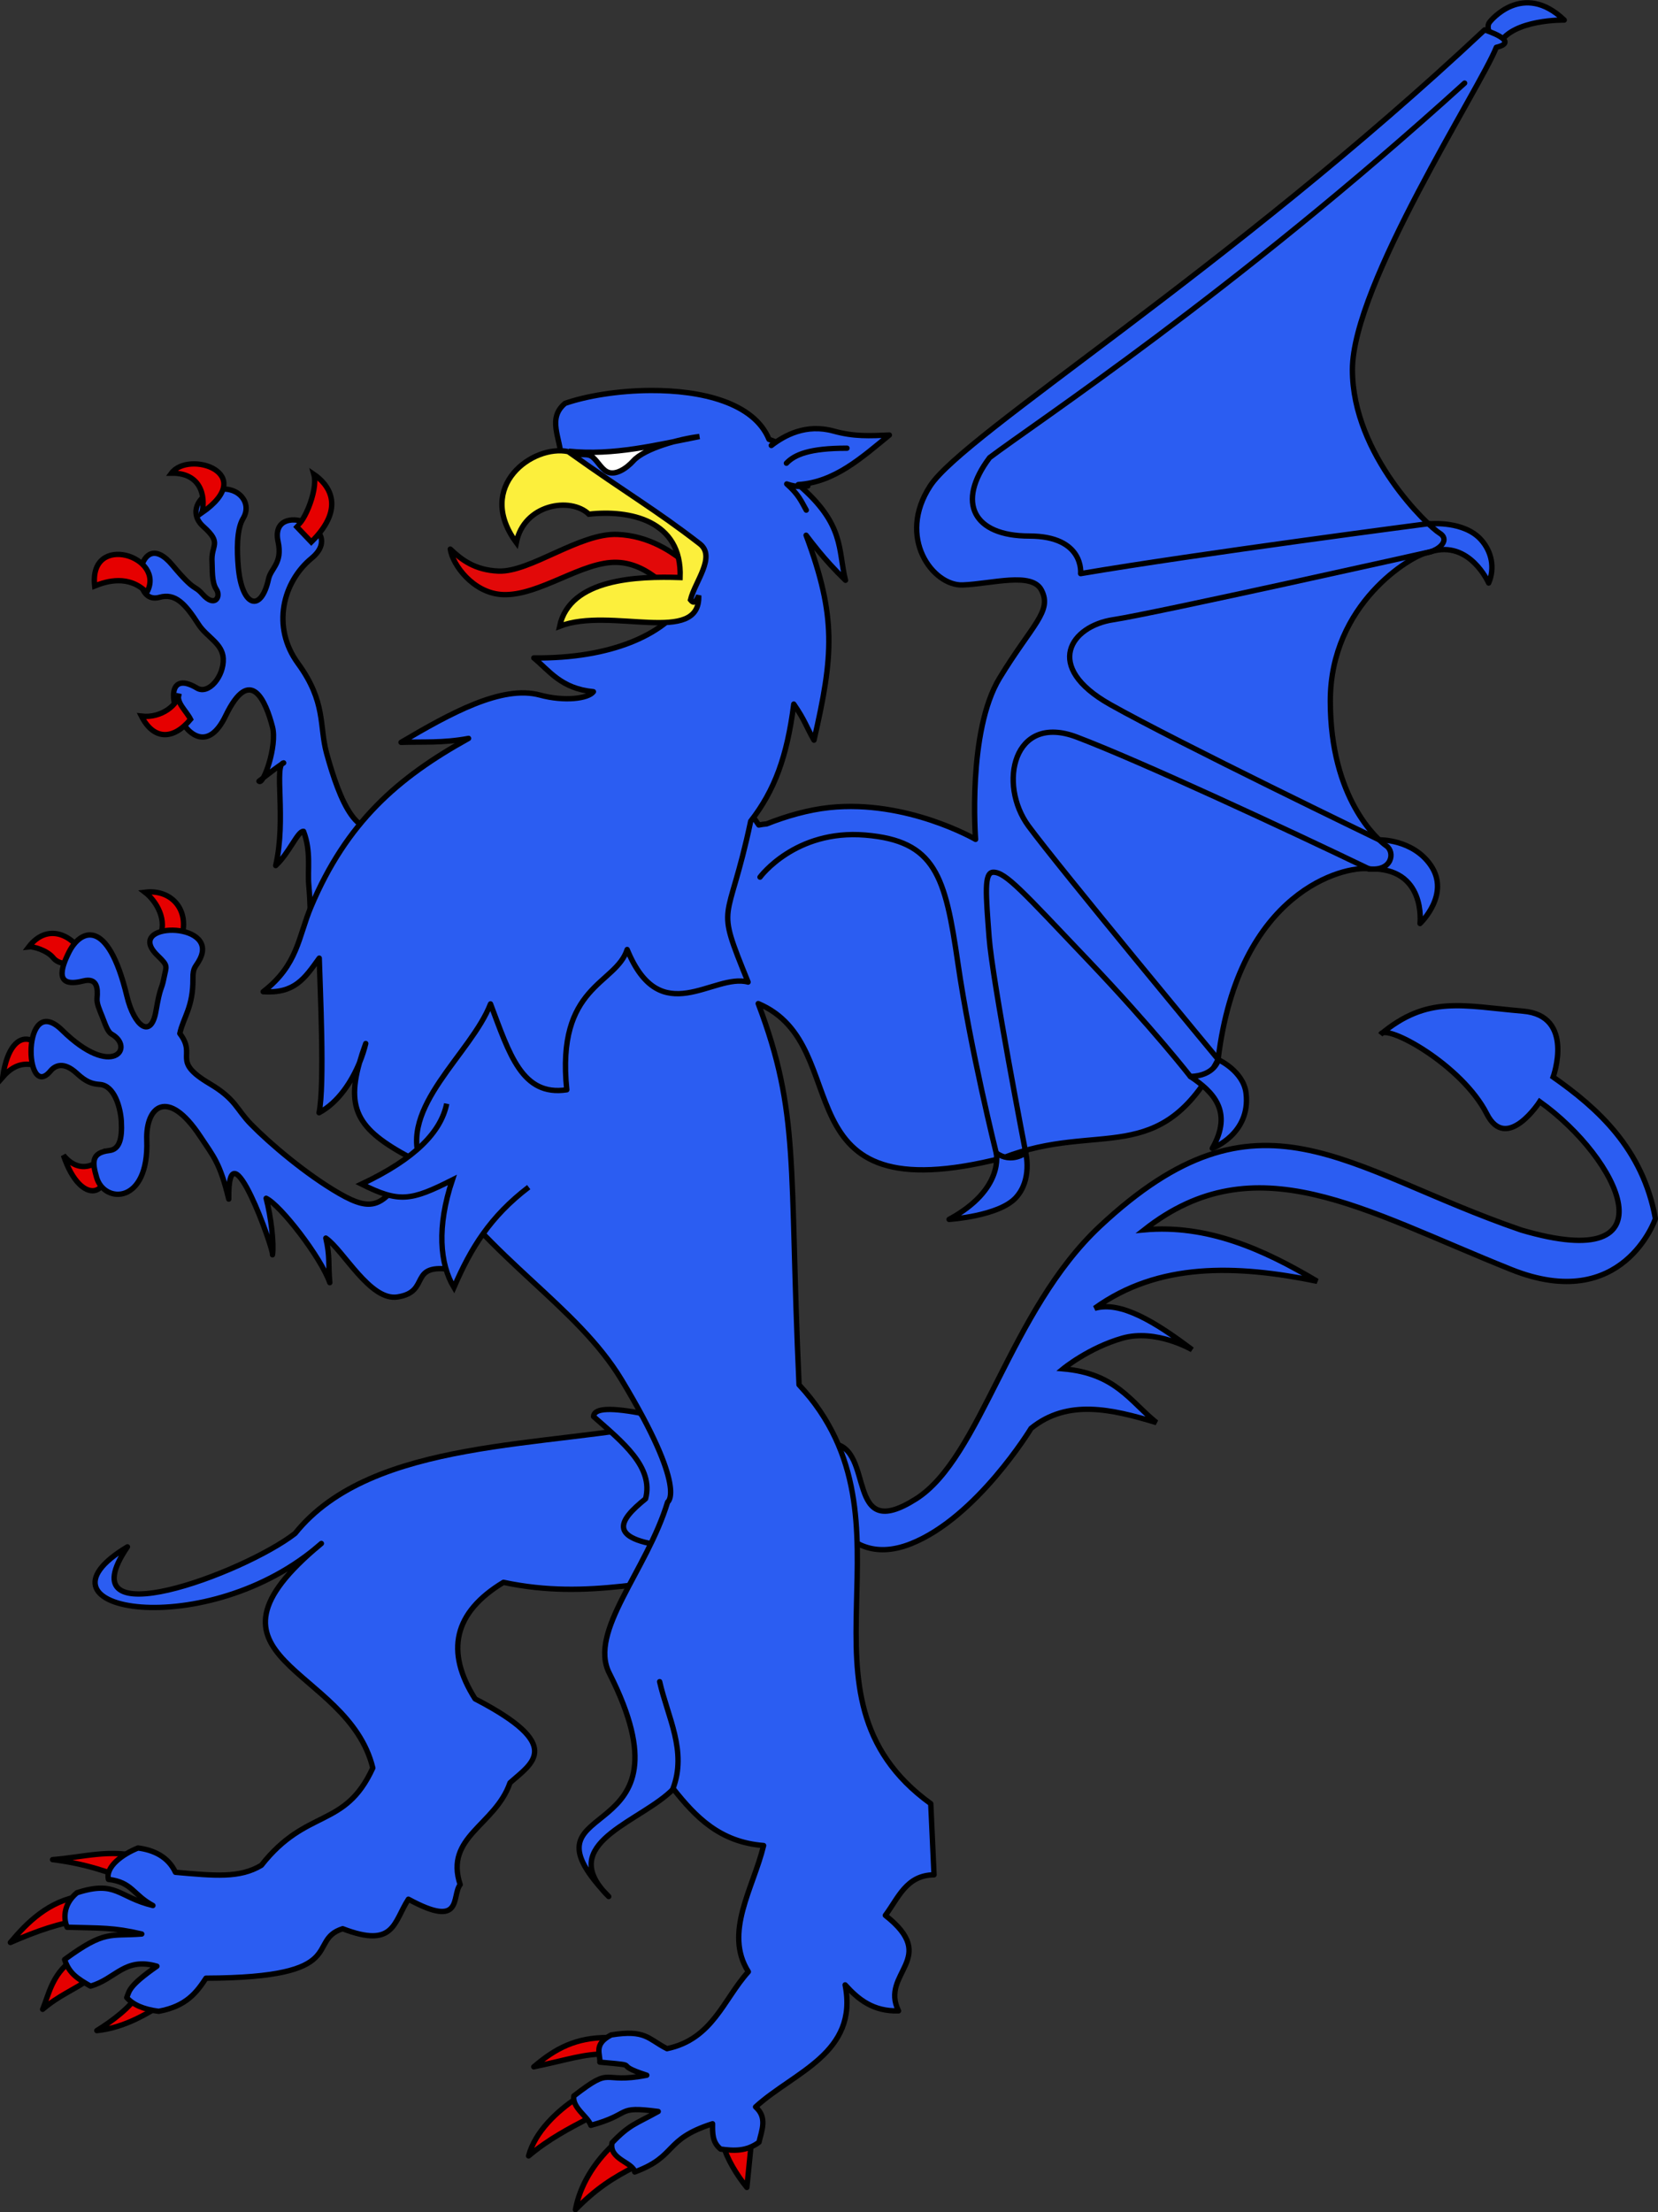 <?xml version="1.0" encoding="UTF-8" standalone="no"?>
<!-- Created with Inkscape (http://www.inkscape.org/) -->
<svg
   xmlns:i="http://ns.adobe.com/AdobeIllustrator/10.0/"
   xmlns:dc="http://purl.org/dc/elements/1.1/"
   xmlns:cc="http://web.resource.org/cc/"
   xmlns:rdf="http://www.w3.org/1999/02/22-rdf-syntax-ns#"
   xmlns:svg="http://www.w3.org/2000/svg"
   xmlns="http://www.w3.org/2000/svg"
   xmlns:sodipodi="http://sodipodi.sourceforge.net/DTD/sodipodi-0.dtd"
   xmlns:inkscape="http://www.inkscape.org/namespaces/inkscape"
   version="1.0"
   width="773.488"
   height="1031.676"
   id="svg2361"
   sodipodi:version="0.32"
   inkscape:version="0.45.1"
   sodipodi:docname="Griffon au vol de chauve-souris.svg"
   inkscape:output_extension="org.inkscape.output.svg.inkscape"
   sodipodi:docbase="E:\Mes documents\Mes images\Héraldique\Meubles\Animaux\Fantastiques">
  <rect width="100%" height="100%" fill="#333333" stroke="none"/>
  <sodipodi:namedview
     inkscape:window-height="723"
     inkscape:window-width="1024"
     inkscape:pageshadow="2"
     inkscape:pageopacity="0.0"
     guidetolerance="10.0"
     gridtolerance="10.0"
     objecttolerance="10.0"
     borderopacity="1.0"
     bordercolor="#666666"
     pagecolor="#ffffff"
     id="base"
     inkscape:zoom="0.51275774"
     inkscape:cx="387.49382"
     inkscape:cy="516.58814"
     inkscape:window-x="-4"
     inkscape:window-y="-4"
     inkscape:current-layer="svg2361" />
  <defs
     id="defs2364" />
  <g
     id="g3046"
     transform="matrix(0.599,1.208,-1.208,0.599,574.579,1.329)"
     style="stroke:#000000;stroke-width:1.854;stroke-miterlimit:4;stroke-dasharray:none;stroke-opacity:1">
    <path
       sodipodi:nodetypes="ccccsccccsccscsccssccs"
       id="path2030"
       style="fill:#2b5df2;fill-opacity:1;fill-rule:evenodd;stroke:#000000;stroke-width:1.854;stroke-linecap:butt;stroke-linejoin:miter;stroke-miterlimit:4;stroke-dasharray:none;stroke-opacity:1;display:inline"
       d="M 428.152,336.219 C 430.218,311.746 410.865,281.176 410.865,281.176 C 407.307,265.247 417.338,253.2 428.351,241.434 C 417.839,246.347 406.889,246.45 397.352,262.1 C 397.352,262.1 394.769,250.972 396.955,239.05 C 399.141,227.127 411.262,219.179 411.262,219.179 C 397.03,226.301 385.081,233.803 383.443,243.024 C 379.012,216.165 391.605,192.548 409.275,169.899 C 390.874,181.752 374.641,195.34 366.751,215.602 C 356.687,167.609 394.213,144.876 435.505,107.901 C 466.495,80.151 441.863,55.442 441.863,55.442 C 418.187,48.536 398.558,56.493 382.25,65.378 C 382.25,65.378 366.63,49.084 357.213,64.583 C 346.291,82.557 337.556,91.67 342.508,112.273 C 339.954,108.868 364.534,91.764 383.443,91.607 C 398.665,91.481 387.814,73.326 387.814,73.326 C 417.721,57.31 462.693,57.787 424.774,98.761 C 378.567,144.451 337.117,156.344 358.803,228.717 C 371.119,269.822 412.237,301.147 415.038,327.674 C 418.144,357.095 393.044,332.407 385.112,345.023 L 404.237,360.338 C 394.401,353.93 425.802,364.073 428.152,336.219 z " />
  </g>
  <path
     d="M 283.173,950.158 C 268.734,950.248 259.323,955.046 249.023,963.814 C 265.467,960.432 271.962,957.749 283.31,957.82 L 283.173,950.158 z "
     style="fill:#e60000;fill-opacity:1;fill-rule:evenodd;stroke:#000000;stroke-width:2.5;stroke-linecap:round;stroke-linejoin:round;stroke-miterlimit:4;stroke-dasharray:none;stroke-opacity:1"
     id="path3536" />
  <path
     d="M 269.134,978.35 C 259.93,984.438 249.572,994.091 246.598,1005.378 C 255.892,997.526 265.675,992.475 274.485,987.846 L 269.134,978.35 z "
     style="fill:#e60000;fill-opacity:1;fill-rule:evenodd;stroke:#000000;stroke-width:2.5;stroke-linecap:round;stroke-linejoin:round;stroke-miterlimit:4;stroke-dasharray:none;stroke-opacity:1"
     id="path3538" />
  <path
     d="M 285.666,1000.49 C 276.836,1008.897 270.494,1019.416 268.452,1030.426 C 277.719,1020.898 286.061,1015.418 296.558,1010.216 L 285.666,1000.49 z "
     style="fill:#e60000;fill-opacity:1;fill-rule:evenodd;stroke:#000000;stroke-width:2.5;stroke-linecap:round;stroke-linejoin:round;stroke-miterlimit:4;stroke-dasharray:none;stroke-opacity:1"
     id="path3540" />
  <path
     d="M 337.472,1000.279 C 338.804,1006.204 343.818,1014.466 348.428,1020.066 L 350.616,998.244 L 337.472,1000.279 z "
     style="fill:#e60000;fill-opacity:1;fill-rule:evenodd;stroke:#000000;stroke-width:2.5;stroke-linecap:round;stroke-linejoin:round;stroke-miterlimit:4;stroke-dasharray:none;stroke-opacity:1"
     id="path3542" />
  <path
     d="M 65.083,928.993 C 61.113,936.15 51.876,942.741 45.164,946.939 C 58.542,945.592 69.789,938.448 77.905,933.128 L 65.083,928.993 z "
     style="fill:#e60000;fill-opacity:1;fill-rule:evenodd;stroke:#000000;stroke-width:2.5;stroke-linecap:round;stroke-linejoin:round;stroke-miterlimit:4;stroke-dasharray:none;stroke-opacity:1"
     id="path3534" />
  <path
     d="M 33.531,914.2 C 24.188,920.763 22.612,930.649 19.895,937 C 27.736,930.346 34.342,928.078 42.409,922.477 L 33.531,914.2 z "
     style="fill:#e60000;fill-opacity:1;fill-rule:evenodd;stroke:#000000;stroke-width:2.5;stroke-linecap:round;stroke-linejoin:round;stroke-miterlimit:4;stroke-dasharray:none;stroke-opacity:1"
     id="path3532" />
  <path
     d="M 37.917,884.175 C 22.819,886.322 12.613,896.558 4.841,905.838 C 17.076,900.533 27.814,896.649 39.627,895.194 C 47.489,890.807 37.61,885.279 37.917,884.175 z "
     style="fill:#e60000;fill-opacity:1;fill-rule:evenodd;stroke:#000000;stroke-width:2.5;stroke-linecap:round;stroke-linejoin:round;stroke-miterlimit:4;stroke-dasharray:none;stroke-opacity:1"
     id="path3530" />
  <path
     d="M 65.692,866.079 C 51.769,862.046 38.749,866.107 24.527,867.202 C 39.802,869.037 51.996,873.278 63.465,878.084 L 65.692,866.079 z "
     style="fill:#e60000;fill-opacity:1;fill-rule:evenodd;stroke:#000000;stroke-width:2.5;stroke-linecap:round;stroke-linejoin:round;stroke-miterlimit:4;stroke-dasharray:none;stroke-opacity:1"
     id="path3528" />
  <path
     d="M 313.123,662.882 C 256.237,675.379 173.743,670.097 137.664,715.089 C 113.65,733.746 29.998,764.675 59.455,721.346 C 8.919,751.616 97.076,766.458 149.92,719.77 C 84.036,774.243 162.242,776.519 173.921,824.446 C 160.842,853.033 143.12,842.87 121.926,869.851 C 111.783,875.943 100.203,874.715 81.85,873.107 C 78.379,865.719 71.539,862.699 64.377,861.779 C 57.232,864.639 49.145,870.473 50.575,876.412 C 61.785,877.746 61.978,883.57 71.332,888.601 C 54.954,884.676 54.344,876.715 35.891,882.646 C 28.898,888.466 29.894,895.617 31.314,898.727 C 47.376,899.2 52.801,898.768 66.127,901.883 C 51.276,903.055 49.146,899.817 30.132,913.799 C 32.262,920.22 35.89,922.548 42.22,926.194 C 54.004,922.883 58.051,912.56 73.198,916.897 C 59.856,926.232 60.366,928.44 59.128,931.546 C 61.998,934.754 66.714,937.012 74.035,937.93 C 86.953,935.58 91.712,929.13 96.095,922.491 C 164.351,922.294 142.406,905.003 159.865,899.422 C 184.117,908.742 183.551,896.414 190.523,885.659 C 216.399,899.735 210.518,884.11 214.678,878.852 C 207.256,856.438 231.096,851.264 237.916,831.379 C 248.234,822.094 263.712,814.044 221.633,792.231 C 207.628,770.104 211.673,751.909 234.882,737.889 C 275.25,746.501 306.224,735.42 341.895,734.186 L 313.123,662.882 z "
     style="fill:#2b5df2;fill-opacity:1;fill-rule:evenodd;stroke:#000000;stroke-width:2.5;stroke-linecap:round;stroke-linejoin:round;stroke-miterlimit:4;stroke-dasharray:none;stroke-opacity:1"
     id="path3524" />
  <path
     d="M 276.895,660.57 C 290.33,672.437 305.071,684.079 301.169,698.928 C 288.5,709.173 281.832,718.492 315.818,721.541 L 326.735,687.562 L 298.457,658.93 C 282.77,656.014 277.091,657.176 276.895,660.57 z "
     style="fill:#2b5df2;fill-opacity:1;fill-rule:evenodd;stroke:#000000;stroke-width:2.5;stroke-linecap:round;stroke-linejoin:round;stroke-miterlimit:4;stroke-dasharray:none;stroke-opacity:1"
     id="path3526" />
  <g
     id="g2407"
     transform="matrix(1.357,0,0,1.357,-1124.619,-156.112)"
     style="stroke:#000000;stroke-width:1.843;stroke-miterlimit:4;stroke-dasharray:none;stroke-opacity:1">
    <path
       id="path2408"
       d="M 1050.466,440.692 C 1050.466,440.692 1057.793,416.392 1082.801,402.677"
       i:knockout="Off"
       style="fill:none;stroke:#000000;stroke-width:1.843;stroke-linecap:round;stroke-linejoin:round;stroke-miterlimit:4;stroke-dasharray:none;stroke-opacity:1" />
    <path
       id="path2428"
       d="M 1341.021,122.46 C 1341.021,122.46 1352.244,108.291 1366.513,121.931 C 1366.513,121.931 1349.006,121.604 1344.251,129.977 C 1343.542,131.226 1338.57,125.034 1341.021,122.46 z "
       i:knockout="Off"
       style="fill:#2b5df2;fill-opacity:1;stroke:#000000;stroke-width:1.843;stroke-linecap:round;stroke-linejoin:round;stroke-miterlimit:4;stroke-dasharray:none;stroke-opacity:1" />
    <path
       id="path2430"
       d="M 1320.847,295.033 C 1320.847,295.033 1332.132,294.055 1337.918,300.515 C 1341.595,304.619 1342.737,310.256 1340.537,315.399 C 1340.537,315.399 1334.024,300.481 1320.628,304.635 C 1318.314,305.353 1317.375,295.512 1320.847,295.033 z "
       i:knockout="Off"
       style="fill:#2b5df2;fill-opacity:1;stroke:#000000;stroke-width:1.843;stroke-linecap:round;stroke-linejoin:round;stroke-miterlimit:4;stroke-dasharray:none;stroke-opacity:1" />
    <path
       id="path2432"
       d="M 1299.398,413.637 C 1319.202,413.004 1316.938,432.408 1316.938,432.408 C 1316.938,432.408 1327.572,422.355 1320.559,412.303 C 1314.315,403.351 1302.912,403.654 1302.912,403.654 C 1302.912,403.654 1305.385,409.827 1299.398,413.637 z "
       i:knockout="Off"
       style="fill:#2b5df2;fill-opacity:1;stroke:#000000;stroke-width:1.843;stroke-linecap:round;stroke-linejoin:round;stroke-miterlimit:4;stroke-dasharray:none;stroke-opacity:1" />
    <path
       style="fill:#2b5df2;fill-opacity:1;stroke:#000000;stroke-width:2.5;stroke-linecap:round;stroke-linejoin:round;stroke-miterlimit:4;stroke-dasharray:none;stroke-opacity:1"
       d="M 692.875,-133.344 C 573.501,-21.378 450.149,55.027 434.312,79.219 C 418.475,103.41 435.575,126.004 449.406,125.469 C 463.106,124.94 481.675,119.244 486.156,127.844 C 491.344,137.802 481.806,143.94 466.656,168.844 C 451.509,193.746 455.438,244.094 455.438,244.094 C 455.438,244.094 423.418,225.474 387.312,229.25 C 377.314,230.295 366.928,233.324 358,236.875 C 356.727,236.994 355.495,237.165 354.312,237.406 C 291.431,143.35 190.484,319.011 170.906,353.625 C 171.18,352.455 171.458,351.248 171.812,350 C 166.216,362.036 166.407,361.588 170.875,353.688 C 165.898,375.02 174.48,383.757 200.625,397 C 228.913,440.12 269.373,461.398 290.344,496.156 C 321.369,547.577 311.781,553.094 311.781,553.094 C 302.104,585.133 274.727,613.415 284.562,632.844 C 326.395,715.475 242.23,689.83 281,733.438 C 262.914,711.179 300.042,701.652 314.469,686.844 C 324.76,699.766 335.988,711.653 356.562,713.25 C 351.757,733.113 337.887,753.847 349.438,772.094 C 337.827,784.94 332.811,803.52 311.5,807.969 C 302.673,803.501 301.638,798.941 285.469,801.562 C 276.927,805.947 280.533,810.673 280.156,814.25 C 301.447,816.172 284.541,814.724 302.062,820.344 C 280.042,824.659 286.895,815.411 268.062,830 C 267.13,835.489 274.735,839.723 275.969,843.719 C 295.848,838.309 286.882,834.588 307.406,837.25 C 296.729,843.181 294.09,843.256 285.875,851.844 C 284.293,859.594 295.691,860.945 296.438,865.469 C 316.52,858.029 309.696,850.36 332.75,842.969 C 332.716,847.299 332.586,851.646 336.5,854.781 C 342.782,855.668 348.635,855.876 354.406,851.594 C 355.705,845.928 358.41,840.11 352.812,835.125 C 370.774,818.748 400.865,810.156 394.594,778.219 C 400.672,784.938 407.58,790.669 419.5,790.344 C 410.671,772.478 439.047,765.984 413.344,745.812 C 419.393,737.789 423.044,727.048 436.062,726.906 L 434.531,693.719 C 364.513,643.164 432.678,562.553 373.094,498.406 C 368.411,395.528 373.503,372.025 354.051,320.662 C 400.924,340.457 361.519,419.855 468.469,392.531 C 513.151,375.158 541.34,398.175 568.562,346.75 C 578.116,267.664 627.796,256.39 638.812,257.812 C 649.83,259.235 651.192,249.971 647.062,247.125 C 642.932,244.278 620.906,225.101 620.906,179.562 C 620.906,134.024 658.771,111.955 665.656,110.531 C 672.541,109.108 676.664,104.128 671.844,101.281 C 667.023,98.434 631.219,64.972 631.219,25.125 C 631.219,-14.721 690.906,-106.237 698.344,-125.219 C 709.936,-127.951 692.875,-133.344 692.875,-133.344 z M 171.812,350 C 176.038,339.245 174.761,339.33 171.812,350 z M 281.156,733.656 C 282.066,734.758 283.123,735.865 284.312,737.031 C 283.176,735.846 282.135,734.752 281.156,733.656 z "
       transform="matrix(0.737,0,0,0.737,828.486,223.593)"
       id="path2396"
       sodipodi:nodetypes="cccccccccccccscsccccccccccccccccccccccccccssssssccccccc" />
    <path
       id="path2434"
       d="M 1237.98,484.972 C 1245.766,490.197 1252.777,496.94 1245.525,509.679 C 1245.525,509.679 1258.818,504.685 1257.127,490.698 C 1256.209,483.116 1247.624,479.204 1247.624,479.204 C 1247.624,479.204 1246.387,484.744 1237.98,484.972 z "
       i:knockout="Off"
       style="fill:#2b5df2;fill-opacity:1;stroke:#000000;stroke-width:1.843;stroke-linecap:round;stroke-linejoin:round;stroke-miterlimit:4;stroke-dasharray:none;stroke-opacity:1" />
    <path
       id="path2436"
       d="M 1171.233,511.23 C 1171.233,511.23 1174.249,523.682 1155.034,534.083 C 1155.034,534.083 1171.982,533.024 1177.909,526.708 C 1183.765,520.466 1181.387,511.199 1181.387,511.199 C 1181.387,511.199 1176.453,515.043 1171.233,511.23 z "
       i:knockout="Off"
       style="fill:#2b5df2;fill-opacity:1;stroke:#000000;stroke-width:1.843;stroke-linecap:round;stroke-linejoin:round;stroke-miterlimit:4;stroke-dasharray:none;stroke-opacity:1" />
    <path
       id="path2438"
       d="M 1090.04,416.465 C 1090.04,416.465 1102.098,400.019 1126.211,402.013 C 1150.324,404.006 1153.701,415.966 1158.041,445.869 C 1162.38,475.772 1171.232,511.23 1171.232,511.23"
       i:knockout="Off"
       style="fill:none;stroke:#000000;stroke-width:1.843;stroke-linecap:round;stroke-linejoin:round;stroke-miterlimit:4;stroke-dasharray:none;stroke-opacity:1" />
    <path
       id="path2440"
       d="M 1181.387,511.2 C 1181.387,511.2 1169.888,451.852 1168.791,437.101 C 1167.693,422.349 1166.96,414.794 1170.255,414.785 C 1174.517,414.773 1180.505,421.593 1202.831,445.043 C 1225.158,468.493 1237.98,484.972 1237.98,484.972"
       i:knockout="Off"
       style="fill:none;stroke:#000000;stroke-width:1.843;stroke-linecap:round;stroke-linejoin:round;stroke-miterlimit:4;stroke-dasharray:none;stroke-opacity:1" />
    <path
       id="path2442"
       d="M 1247.624,479.203 C 1247.624,479.203 1192.875,413.231 1182.334,398.9 C 1171.793,384.567 1177.014,360.022 1198.929,368.335 C 1220.843,376.647 1271.434,400.174 1299.4,413.636"
       i:knockout="Off"
       style="fill:none;stroke:#000000;stroke-width:1.843;stroke-linecap:round;stroke-linejoin:round;stroke-miterlimit:4;stroke-dasharray:none;stroke-opacity:1" />
    <path
       id="path2444"
       d="M 1302.914,403.653 C 1302.914,403.653 1233.629,370.225 1210.384,357.122 C 1187.139,344.02 1197,330.189 1211.442,328.005 C 1225.882,325.822 1320.628,304.634 1320.628,304.634"
       i:knockout="Off"
       style="fill:none;stroke:#000000;stroke-width:1.843;stroke-linecap:round;stroke-linejoin:round;stroke-miterlimit:4;stroke-dasharray:none;stroke-opacity:1" />
    <path
       id="path2446"
       d="M 1320.15,294.953 C 1320.15,294.953 1240.755,305.289 1200.256,312.168 C 1200.256,312.168 1201.703,299.252 1182.562,299.252 C 1163.422,299.252 1157.318,287.786 1168.969,272.307 C 1184.408,260.618 1252.869,215.614 1332.268,143.6"
       i:knockout="Off"
       style="fill:none;stroke:#000000;stroke-width:1.843;stroke-linecap:round;stroke-linejoin:round;stroke-miterlimit:4;stroke-dasharray:none;stroke-opacity:1"
       sodipodi:nodetypes="ccscc" />
  </g>
  <path
     style="fill:#2b5df2;fill-opacity:1;fill-rule:evenodd;stroke:#000000;stroke-width:2.5;stroke-linecap:round;stroke-linejoin:round;marker:none;marker-start:none;marker-mid:none;marker-end:none;stroke-miterlimit:4;stroke-dasharray:none;stroke-dashoffset:0;stroke-opacity:1;visibility:visible;display:inline;overflow:visible;enable-background:accumulate"
     id="path3580"
     d="M 181.695,381.371 C 167.448,396.409 158.301,372.814 152.371,351.304 C 148.855,338.55 152.229,327.493 139.008,309.36 C 126.563,292.29 131.933,271.397 145.319,260.362 C 162.819,245.936 125.405,232.618 129.728,252.567 C 131.922,262.687 126.385,264.901 125.274,270.013 C 121.839,285.82 112.833,283.202 111.169,264.446 C 110.493,256.823 110.328,246.864 113.396,241.803 C 117.8,234.538 111.302,226.911 102.424,228.218 C 93.574,229.521 87.213,238.691 94.837,245.515 C 103.909,253.636 98.309,253.8 98.92,262.218 C 99.121,264.998 98.662,271.515 100.924,274.815 C 103.215,278.157 100.291,283.636 94.465,277.066 C 90.375,272.453 91.189,276.44 80.412,263.523 C 64.174,244.062 59.584,282.701 74.421,278.551 C 81.744,276.502 86.378,281.446 92.609,291.171 C 96.381,297.058 103.837,300.021 104.149,307.116 C 104.514,315.421 97.291,324.104 91.867,320.867 C 67.417,306.271 89.504,366.505 105.23,333.858 C 116.897,309.638 124.078,327.246 127.13,339.055 C 129.389,347.795 122.831,366.308 120.82,364.296 C 125.369,360.736 129.727,357.369 132.327,355.759 C 127.671,356.335 133.654,381.915 128.615,403.642 C 134.929,397.849 138.944,387.38 141.607,387.681 C 145.241,397.15 143.377,405.681 144.06,412.881 C 144.742,420.081 145.508,437.232 143.463,445.587 L 181.695,381.371 z "
     sodipodi:nodetypes="csssssssssssssssssssccccscc" />
  <path
     style="fill:#e60000;fill-opacity:1;fill-rule:evenodd;stroke:#000000;stroke-width:2.5;stroke-linecap:round;stroke-linejoin:miter;marker:none;marker-start:none;marker-mid:none;marker-end:none;stroke-miterlimit:4;stroke-dasharray:none;stroke-dashoffset:0;stroke-opacity:1;visibility:visible;display:inline;overflow:visible;enable-background:accumulate"
     id="path3025"
     d="M 65.976,333.951 C 71.566,344.995 80.651,345.374 88.897,335.436 C 86.907,331.476 81.995,327.517 83.515,323.558 C 83.232,328.272 75.545,335.082 65.976,333.951 z M 44.169,273.261 C 41.343,247.979 77.738,259.429 68.482,276.324 C 60.192,267.941 49.841,270.959 44.169,273.261 z M 79.989,220.645 C 88.094,209.824 120.885,220.601 94.094,239.205 C 95.647,234.535 95.729,220.462 79.989,220.645 z M 137.709,244.865 C 140.316,247.105 148.714,228.963 146.432,221.202 C 152.524,225.346 162.227,236.029 145.226,252.753 L 137.709,244.865 z M 74.143,437.421 C 78.582,429.418 72.828,420.017 67.647,416.077 C 80.117,414.516 88.91,424.578 84.443,437.792 L 74.143,437.421 z M 13.453,441.504 C 15.312,441.273 21.993,443.103 24.867,446.7 C 28.856,451.694 40.365,448.841 40.643,448.092 C 34.102,434.69 21.747,430.674 13.453,441.504 z M 1.25,502.286 C 7.938,494.579 14.324,495.512 20.645,498.342 C 23.111,485.722 5.51,473.385 1.25,502.286 z M 29.6,538.756 C 37.891,563.567 53.607,557.906 48.252,538.57 C 45.742,543.009 37.268,548.078 29.6,538.756 z " />
  <path
     d="M 313.917,834.179 C 320.645,816.654 311.466,800.702 307.736,784.212"
     style="fill:none;fill-rule:evenodd;stroke:#000000;stroke-width:2.5;stroke-linecap:round;stroke-linejoin:round;stroke-miterlimit:4;stroke-dasharray:none;stroke-opacity:1"
     id="path3518" />
  <path
     d="M 189.119,547.293 C 178.355,562.379 173.821,565.496 158.31,556.573 C 142.825,547.664 125.824,533.183 117.108,524.279 C 110.173,517.195 110.117,512.654 97.806,505.349 C 79.441,494.45 92.08,492.593 83.886,481.964 C 85.536,474.316 90.138,469.731 90.011,456.351 C 89.957,450.68 91.324,451.218 93.352,447.072 C 102.03,429.325 57.236,429.887 73.493,445.587 C 78.702,450.617 77.612,450.307 76.463,456.166 C 75.288,462.153 74.846,459.352 72.758,471.508 C 70.478,484.786 62.599,478.602 59.202,464.518 C 50.205,427.21 37.371,433.713 32.207,443.967 C 28.482,451.364 25.245,460.906 38.787,457.465 C 45.386,455.788 45.699,460.914 45.283,465.446 C 45.046,468.014 46.379,470.767 47.742,474.191 C 48.985,477.31 50.159,481.176 52.057,482.242 C 63.077,488.432 52.485,503.503 28.95,480.386 C 10.05,461.821 11.226,514.35 23.568,499.409 C 25.644,496.896 29.693,494.862 35.817,500.523 C 40.198,504.572 42.869,505.455 46.582,505.72 C 53.464,506.211 56.258,516.757 56.604,522.98 C 57.063,531.254 55.625,535.986 51.036,536.529 C 42.517,537.535 43.023,542.044 45.094,549.151 C 48.654,561.372 69.562,561.728 68.482,531.703 C 67.916,515.967 78.194,506.976 93.352,529.847 C 99.784,539.553 102.605,542.31 106.715,559.171 C 106.187,522.024 128.053,583.542 127.13,585.155 C 127.895,580.026 126.458,567.454 124.161,558.8 C 130.867,561.983 149.64,586.189 153.856,598.146 C 153.018,589.058 154.062,586.228 152,577.36 C 160.166,582.927 172.633,606.775 185.407,604.828 C 201.522,602.371 189.583,588.588 211.762,592.207 C 236.051,543.282 227.814,517.257 189.119,547.293 z "
     id="path6741"
     style="fill:#2b5df2;fill-opacity:1;fill-rule:evenodd;stroke:#000000;stroke-width:2.5;stroke-linecap:round;stroke-linejoin:round;marker:none;marker-start:none;marker-mid:none;marker-end:none;stroke-miterlimit:4;stroke-dasharray:none;stroke-dashoffset:0;stroke-opacity:1;visibility:visible;display:inline;overflow:visible;enable-background:accumulate"
     sodipodi:nodetypes="cssscsssssssssssssssssssscccccscc" />
  <g
     id="g6824"
     transform="translate(-4,176.83)"
     style="stroke:#000000;stroke-width:2.5;stroke-miterlimit:4;stroke-dasharray:none;stroke-opacity:1">
    <g
       transform="matrix(4.062,0,0,4.062,-6.058,-41.034)"
       id="g12726"
       style="stroke:#000000;stroke-width:0.615;stroke-miterlimit:4;stroke-dasharray:none;stroke-opacity:1">
      <g
         id="g12720"
         transform="translate(-1.1754014e-2,0)"
         style="stroke:#000000;stroke-width:0.615;stroke-miterlimit:4;stroke-dasharray:none;stroke-opacity:1" />
    </g>
    <g
       transform="matrix(4.062,0,0,4.062,-29.973,-86.453)"
       id="g2374"
       style="stroke:#000000;stroke-width:0.615;stroke-miterlimit:4;stroke-dasharray:none;stroke-opacity:1" />
    <path
       id="path6739"
       d="M 354.216,206.108 C 365.377,191.785 371.189,175.944 374.309,151.514 C 379.728,159.441 379.88,161.572 383.747,168.327 C 392.859,128.664 394.281,110.941 380.059,72.764 C 383.995,77.964 387.596,82.374 391.434,86.577 C 393.649,89.001 395.931,91.347 398.434,93.764 C 394.857,79.675 398.321,67.855 376.403,49.139 C 393.412,48.055 405.952,36.596 418.903,26.045 C 409.579,26.421 402.492,26.845 392.934,24.202 C 379.983,20.62 369.948,26.211 363.841,30.92 C 363.832,30.909 363.818,30.901 363.809,30.889 C 365.042,29.873 365.872,29.233 365.872,29.233 C 364.838,28.843 363.785,28.441 362.747,28.045 C 355.734,10.948 331.282,5.135 307.434,5.264 C 292.407,5.345 277.64,7.802 267.622,11.264 C 259.113,18.325 265.571,27.586 265.716,36.514 C 279.959,45.012 305.963,66.645 320.278,75.014 L 319.403,97.452 L 319.622,104.014 C 320.943,103.966 322.235,103.884 323.528,103.795 C 313.896,118.979 289.173,130.396 253.028,129.983 C 260.356,135.988 265.706,144.281 280.841,145.733 C 278.426,149.026 267.188,150.362 255.872,147.295 C 238.096,142.478 213.907,155.925 191.091,169.358 C 201.343,168.992 210.447,169.771 222.591,167.514 C 189.467,185.835 165.672,206.726 149.091,246.014 C 143.159,260.069 143.005,273.149 126.778,285.639 C 141.375,286.559 146.011,279.635 152.934,269.983 C 153.293,283.742 155.57,328.868 152.841,342.077 C 161.946,337.206 168.145,327.367 171.716,318.702 C 172.501,315.938 173.452,312.988 174.622,309.795 C 174.004,312.371 173.049,315.467 171.716,318.702 C 164.875,342.765 172.924,351.72 200.528,365.702 C 189.479,339.762 223.899,314.511 232.829,291.328 C 241.652,314.618 247.481,334.563 268.416,331.374 C 263.337,282.47 291.327,282.48 296.583,265.956 C 312.172,304.086 336.717,276.768 352.995,281.141 C 337.273,242.431 343.496,256.753 354.216,206.108 z "
       style="fill:#2b5df2;fill-opacity:1;fill-rule:evenodd;stroke:#000000;stroke-width:2.5;stroke-linecap:round;stroke-linejoin:round;stroke-miterlimit:4;stroke-dasharray:none;stroke-opacity:1"
       sodipodi:nodetypes="ccccscccsccccsccccccccsccscccccccccccc" />
    <path
       style="fill:#e20909;fill-opacity:1;fill-rule:nonzero;stroke:#000000;stroke-width:2.5;stroke-linecap:round;stroke-linejoin:round;stroke-miterlimit:4;stroke-dasharray:none;stroke-dashoffset:0;stroke-opacity:1"
       d="M 214.067,79.226 C 219.29,84.21 225.503,89.009 236.511,89.483 C 251.365,90.123 274.411,71.628 292.084,72.389 C 306.758,73.021 317.973,80.495 325.288,86.997 L 322.169,105.182 C 317.766,99.554 306.998,86.061 292.09,85.419 C 275.712,84.714 255.704,101.187 238.532,100.447 C 224.752,99.854 215.069,86.464 214.067,79.226 z "
       id="path11628"
       sodipodi:nodetypes="cssccssc" />
    <path
       sodipodi:nodetypes="cccccccsc"
       id="path11632"
       d="M 269.094,33.774 C 252.71,30.27 225.472,49.875 244.876,76.202 C 248.373,58.308 270.101,54.682 278.721,62.951 C 297.477,60.818 322.361,65.687 321.282,92.484 C 301.596,91.842 269.865,92.812 265.064,115.228 C 288.776,105.932 330.821,124.501 329.961,100.896 C 328.115,105.184 327.073,104.061 326.124,102.882 C 328.124,94.491 338.208,82.748 330.433,76.742 C 309.279,60.402 297.761,54.209 269.094,33.774 z "
       style="fill:#fcef3c;fill-opacity:1;fill-rule:evenodd;stroke:#000000;stroke-width:2.5;stroke-linecap:butt;stroke-linejoin:miter;stroke-miterlimit:4;stroke-dasharray:none;stroke-opacity:1" />
    <path
       sodipodi:nodetypes="ccssscc"
       id="path11634"
       d="M 269.396,33.591 C 290.352,35.719 310.385,30.627 330.317,26.735 C 321.603,27.725 304.812,32.146 299.453,38.09 C 296.186,41.715 290.816,45.26 286.988,43.058 C 284.147,41.423 282.127,37.063 279.594,35.749 C 277.062,34.436 274.018,36.17 269.396,33.591 L 269.396,33.591 z "
       style="fill:#ffffff;fill-opacity:1;fill-rule:evenodd;stroke:#000000;stroke-width:2.5;stroke-linecap:butt;stroke-linejoin:miter;stroke-miterlimit:4;stroke-dasharray:none;stroke-opacity:1" />
    <path
       d="M 370.882,39.181 C 374.632,35.229 381.484,32.163 399.132,32.181"
       id="path3096"
       style="fill:none;fill-rule:evenodd;stroke:#000000;stroke-width:2.5;stroke-linecap:round;stroke-linejoin:round;stroke-miterlimit:4;stroke-dasharray:none;stroke-opacity:1" />
    <path
       d="M 380.132,61.056 C 377.805,56.921 376.639,53.811 371.021,48.851 C 376.494,50.693 378.217,49.751 380.882,49.806"
       id="path3098"
       style="fill:none;fill-rule:evenodd;stroke:#000000;stroke-width:2.5;stroke-linecap:round;stroke-linejoin:round;stroke-miterlimit:4;stroke-dasharray:none;stroke-opacity:1" />
  </g>
  <path
     style="fill:#2b5df2;fill-opacity:1;fill-rule:evenodd;stroke:#000000;stroke-width:2.5;stroke-linecap:butt;stroke-linejoin:miter;stroke-miterlimit:4;stroke-dasharray:none;stroke-opacity:1"
     id="path3015"
     d="M 208.391,514.691 C 205.777,527.65 194.034,540.212 168.674,552.182 C 186.186,560.956 191.616,560.052 211.019,550.263 C 203.715,572.111 205.143,589.344 211.762,600.373 C 219.648,582.078 228.63,567.343 246.654,553.603"
     sodipodi:nodetypes="ccccc" />
</svg>
